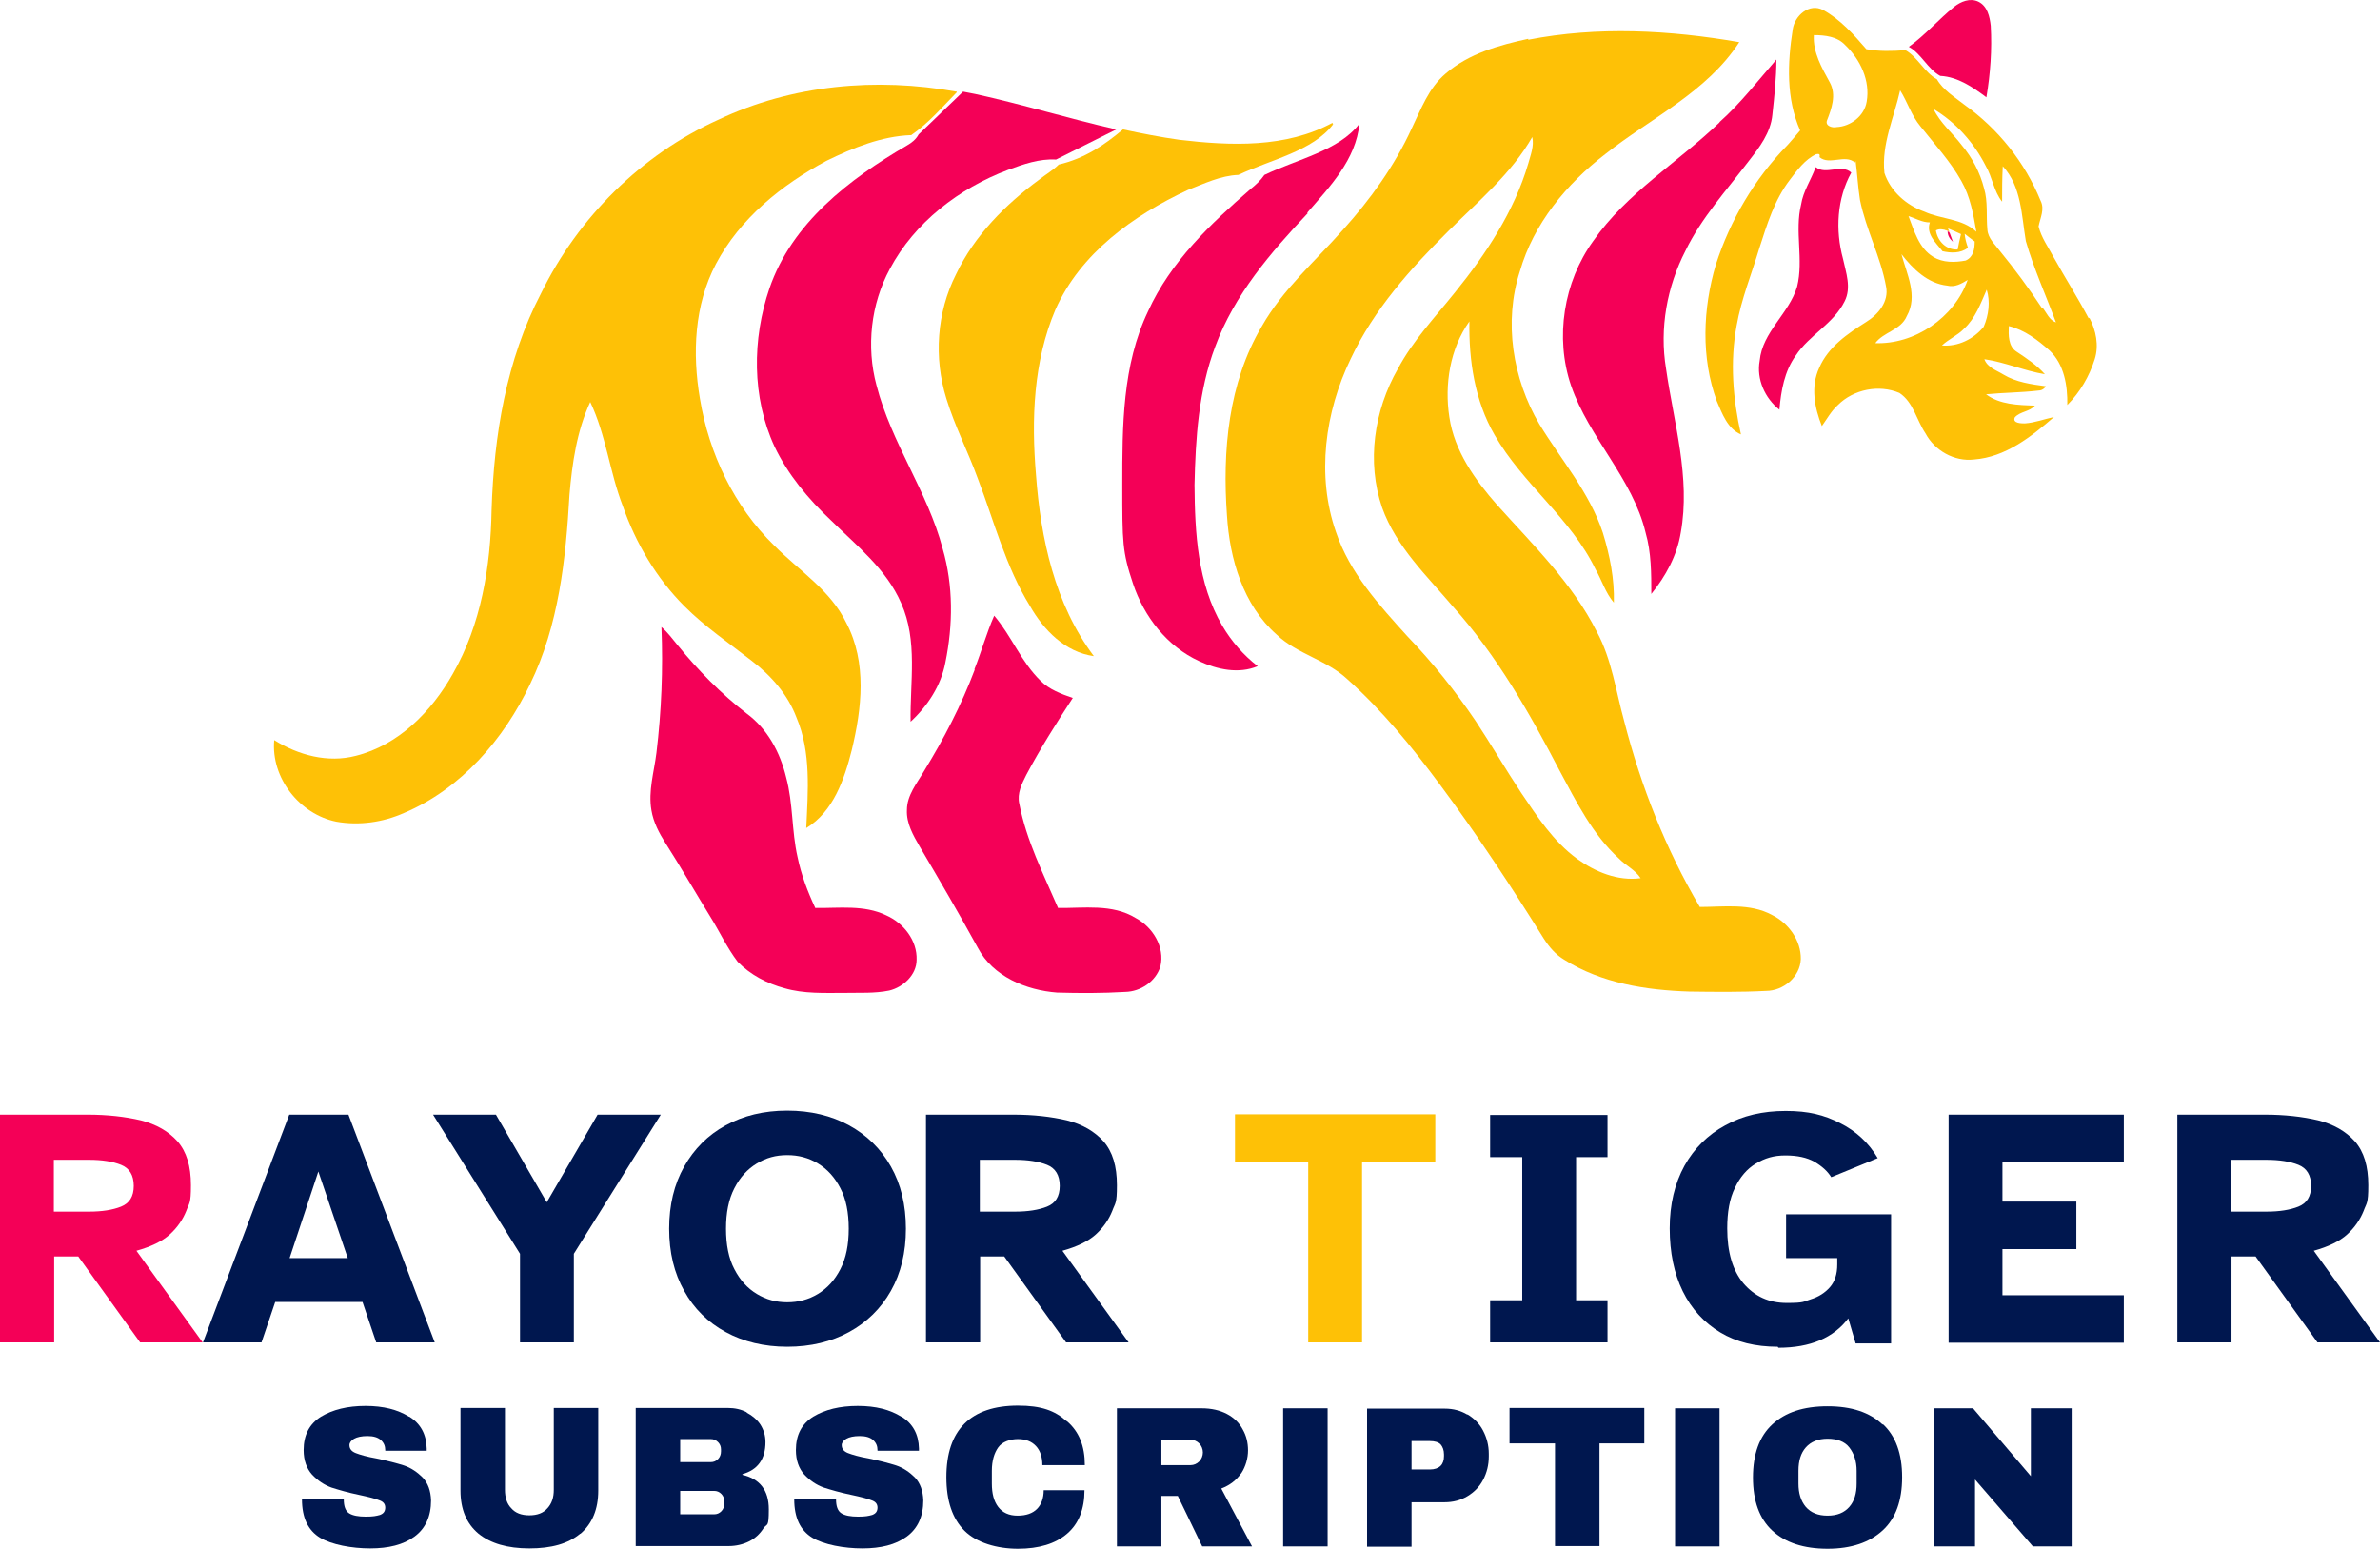 <?xml version="1.0" encoding="UTF-8"?>
<svg id="_レイヤー_1" xmlns="http://www.w3.org/2000/svg" version="1.1" viewBox="0 0 711.7 463.1">
  <!-- Generator: Adobe Illustrator 29.3.1, SVG Export Plug-In . SVG Version: 2.1.0 Build 151)  -->
  <defs>
    <style>
      .st0 {
        fill: #f40057;
      }

      .st1 {
        fill: #00174f;
      }

      .st2 {
        fill: #fec106;
      }
    </style>
  </defs>
  <g>
    <g>
      <path class="st0" d="M580.3,22.7c5.2.3,9.7,3.4,13.7,6.4,1.2-7.1,1.7-14.3,1.3-21.4-.3-2.7-1-5.9-3.7-7.2-2.5-1.2-5.3,0-7.2,1.5-4.7,3.8-8.7,8.5-13.6,12,3.7,2,5.7,6.7,9.4,8.7h0Z"/>
      <path class="st0" d="M542.9,50.1h0c-1.4,3.8-3.7,7.1-4.3,11-2,8.1.8,16.5-1.2,24.6-2.4,8.1-10.4,13.5-11.2,22.2-1,5.5,1.6,11.2,5.9,14.6.5-5.7,1.5-11.5,4.9-16.2,4-6.1,11.3-9.5,14.6-16.2,2.1-4.1.4-8.6-.5-12.8-2.3-8.5-1.8-17.9,2.5-25.7-2.9-2.7-7.6.8-10.6-1.6h-.1Z"/>
      <path class="st2" d="M624.6,95.2c-3.3-6.2-7.1-12.2-10.5-18.3-1.6-3-3.7-5.9-4.5-9.2.5-2.6,1.9-5.1.6-7.7-4.7-11.5-12.7-21.5-22.8-28.7-2.9-2.3-6.3-4.3-8.2-7.6h0c-3.7-2-5.7-6.6-9.4-8.7h0c-3.9.3-7.9.4-11.7-.3-3.8-4.4-7.8-8.9-12.9-11.7-4.2-2.2-8.5,1.7-9.1,5.7-1.6,10.1-2,20.8,2.2,30.3-1.2,1.5-2.5,2.9-3.8,4.4-9.8,10-17.1,22.4-21.4,35.7-3.9,13.2-4.5,27.8.3,40.9,1.6,3.7,3.2,8.2,7.2,9.9-2.4-10.6-3.3-21.7-1.3-32.5,1.4-8,4.5-15.5,6.8-23.2,2.3-7.1,4.5-14.4,9.1-20.4,2.2-2.9,4.5-6.1,7.9-7.7.9-.2,1.2,0,1,.9,3,2.5,7.6-1,10.6,1.6,0,0,0-.2.2-.4.5,3.9.7,7.8,1.3,11.6,1.8,8.9,6.2,17,7.8,25.9.9,4.5-2.4,8.4-6,10.6-5.5,3.5-11.3,7.4-14,13.7-2.6,5.6-1.4,11.9.8,17.4,1.5-2.1,2.8-4.5,4.8-6.3,4.7-4.7,12.3-6.2,18.4-3.6,4.2,2.8,5.1,8.1,7.8,12.1,2.7,5.1,8.6,8.5,14.5,7.8,9.4-.7,17.1-6.8,23.9-12.7-2.9.6-5.7,1.7-8.7,1.9-1,0-3.8,0-3-1.8,1.6-1.8,4.5-1.7,6-3.5-5-.2-10.5-.3-14.6-3.4,5.1-.5,10.3-.5,15.5-1.1,1,0,1.8-.4,2.4-1.3-4.4-.6-8.9-1.2-12.7-3.5-2.1-1.3-4.8-2.1-5.7-4.6,6.2.9,12,3.5,18.1,4.5-2.4-2.7-5.4-4.7-8.4-6.7-2.6-1.6-2.5-5-2.4-7.7,4.7,1.1,8.7,4.2,12.2,7.3,4.4,4.2,5.4,10.5,5.3,16.3,3.8-3.8,6.6-8.6,8.2-13.7,1.3-4.1.4-8.6-1.6-12.4l-.2.2ZM558.2,30.4c-.7,4.3-4.8,7.4-9,7.6-1.2.3-3.4-.3-2.9-1.9,1.4-3.6,2.9-7.7.9-11.4-2.4-4.4-5.1-9-4.8-14.2,3.3,0,7,.4,9.4,3,4.5,4.3,7.5,10.6,6.4,16.9h0ZM563.5,51.6c-.9-8.5,2.9-16.5,4.7-24.6,2.2,3.5,3.4,7.6,6.1,10.8,4.2,5.3,8.9,10.4,12.2,16.3,2.7,4.7,3.6,10,4.5,15.2-4.2-4-10.5-3.7-15.5-6-5.4-1.9-10.2-6.1-12-11.6h0ZM580.8,75.1c2.6.6,5.4.7,7.7-1-.5-1.4-.9-2.8-1-4.2,1,.8,2,1.6,3,2.3,0,2.3-.4,4.7-2.7,5.7-3.2.6-6.8.7-9.7-1.1-4.3-2.6-5.7-7.8-7.4-12.2,2.1.7,4.1,1.9,6.4,1.9-1.2,3.4,1.7,6,3.7,8.5h0ZM581.6,68.8c.2,0,.4,0,.6.2h.2c.2,0,.4.3.6.5-.2-.4-.3-.8-.5-1.2,1,.4,2.9,1.2,3.9,1.7-.4,1.5-.7,3.1-1,4.6-3.4.2-6-2.5-6.5-5.7,1.1-.6,2.2-.3,3.3,0-.2,0-.4-.2-.6-.2h0ZM560.7,102.7c2.5-3.5,7.7-3.9,9.5-8.2,3.4-6,0-12.5-1.6-18.5,3.4,4.4,7.9,8.8,13.7,9.4,2.2.6,4.3-.6,6.1-1.7-4,11.3-15.9,19.4-27.8,18.9h0ZM593.2,97.7c-3,3.7-7.7,6-12.5,5.6,2-1.9,4.7-3,6.6-5,3.4-3.1,5-7.6,6.8-11.7,1.1,3.6.6,7.6-.9,11.1h0ZM610.6,92.1c-3.9-5.9-8.1-11.6-12.6-17.1-1.4-1.9-3.5-3.7-3.7-6.3-.4-4.1.2-8.4-1-12.4-1.2-4.7-3.5-9.1-6.6-12.8-2.8-3.7-6.5-6.7-8.5-10.9,6.7,4,12.1,10.1,15.6,17,2,3.4,2.4,7.6,4.9,10.7,0-3.5,0-7,.2-10.6,5.6,6,5.6,14.8,6.9,22.4,2.4,8.3,6,16.2,9,24.3-2-.7-2.8-2.9-4-4.4h-.2Z"/>
      <path class="st0" d="M584,72.3c-.3-.9-.7-1.8-1-2.7-.2-.2-.4-.3-.6-.5,0,1.3.6,2.3,1.6,3.2Z"/>
    </g>
    <path class="st2" d="M456.9,11.9c20.9-4.1,42.4-2.9,63.2.7-9.7,15-26.5,22.7-40.1,33.5-11.6,8.9-21.4,20.8-25.5,35-4.9,15.1-2.2,32.1,5.8,45.7,6.5,10.7,15,20.4,19,32.5,2.1,6.8,3.5,13.8,3.3,20.9-2.5-2.9-3.6-6.7-5.5-10-7.4-15.3-21.8-25.5-30.2-40.2-5.9-10.2-7.7-22.2-7.5-33.9-5.8,8.1-7.5,18.9-6,28.6,1.5,10.2,7.7,18.8,14.3,26.3,10.7,11.9,22.5,23.4,29.8,37.9,4.5,8.3,5.7,17.8,8.2,26.8,5,19.4,12.4,38.2,22.6,55.5,7.2,0,15-1.2,21.6,2.4,4.9,2.4,8.7,7.6,8.6,13.2-.2,5.3-5.2,9.5-10.4,9.5-7.6.4-15.3.3-22.9.2-12.9-.4-26.3-2.5-37.4-9.5-2.6-1.5-4.6-3.9-6.2-6.4-9.8-15.7-20-31.2-31.1-46.1-8.3-11.2-17.2-22.1-27.6-31.4-6.2-5.8-15-7.5-21.1-13.3-10.1-8.9-14.1-22.7-14.9-35.7-1.4-19.2.4-39.6,10.4-56.5,6.3-11.1,16-19.5,24.3-28.9,8.2-9.1,15.4-19.1,20.5-30.2,2.8-5.8,5.1-12.2,10.2-16.5,6.9-6,16-8.5,24.7-10.4v.3ZM458.3,40.8c-6.3,11.1-16.2,19.3-25.1,28.2-11.4,11.3-22.4,23.6-29.3,38.3-7.7,15.9-10.3,34.9-4.4,51.8,4.1,12.2,12.9,21.8,21.3,31.1,7.5,7.8,14.3,16.3,20.4,25.3,4.7,7.1,9,14.5,13.7,21.6,4.8,7.1,9.6,14.5,16.7,19.7,5.4,3.9,12.1,6.7,19,5.8-1.6-2.5-4.5-3.8-6.5-5.9-7.9-7.2-12.7-16.9-17.7-26.2-9-17.3-18.8-34.5-31.9-49.1-7.8-9.2-17-17.9-21.2-29.6-4.7-13.7-2.4-29.1,4.7-41.5,4.5-8.5,11.2-15.5,17.1-22.9,9.3-11.5,17.7-24.2,21.9-38.5.7-2.6,1.8-5.2,1.2-7.9v-.2Z"/>
    <path class="st0" d="M514.2,36.5c6.3-5.6,11.5-12.4,17-18.7,0,5.5-.6,11-1.2,16.5-.5,5.4-3.9,9.8-7.1,13.9-6.6,8.7-14.1,16.9-18.9,26.8-5.5,10.7-7.8,23.2-5.8,35.2,2.3,16.2,7.4,32.6,4.4,49.1-1.1,6.8-4.5,13-8.8,18.3,0-6.1,0-12.4-1.7-18.3-3.9-16.3-16.9-28.3-22.3-44-4.9-14.4-2.2-31,6.6-43.2,10-14.4,25.3-23.5,37.8-35.5h0Z"/>
    <g>
      <path class="st2" d="M286,27.4c-23.9-4.3-49.1-2.1-71.2,8.4-23,10.4-41.9,29.2-53,51.9-10.4,19.9-14.1,42.5-14.8,64.8-.3,16.9-3.1,34.2-11.6,49-6.3,11.2-16.2,21.3-29,24.5-8.4,2.2-17.2-.2-24.4-4.7-1,11.3,7.6,22.2,18.6,24.4,6.8,1.2,13.9.2,20.2-2.6,17.1-7.2,29.9-22.1,37.7-38.5,8.6-17.6,10.7-37.4,11.8-56.7.8-9.4,2.2-19.1,6.2-27.7,4.7,9.8,5.8,20.9,9.7,31,3.9,11.2,10.1,21.7,18.5,30.1,6.1,6.1,13.3,11,20.1,16.3,5.8,4.4,10.8,10.1,13.4,17,4.4,10.4,3.4,22,2.9,33,8.1-4.9,11.4-14.6,13.6-23.3,3-12.4,4.6-26.2-1.6-38-4.7-9.8-14.2-15.7-21.6-23.2-12-11.7-19.5-27.5-22.2-43.9-2.3-13.5-1.7-28,4.8-40.3,7.2-13.6,19.6-23.6,33-30.8,8-3.9,16.5-7.4,25.4-7.7,5.3-3.7,9.1-8.2,13.6-12.8v-.2Z"/>
      <path class="st2" d="M398.5,37v-.3c-14,7.6-30.5,6.9-45.8,5.1-5.7-.8-11.3-1.9-16.9-3.1-5.6,4.7-11.5,8.7-19.2,10.5-1.7,1.7-3.8,2.9-5.7,4.4-10.2,7.5-19.5,16.8-25,28.4-5.8,11.4-6.7,25-2.9,37.2,2.5,8.2,6.5,15.9,9.4,23.9,4.9,12.8,8.3,26.3,15.6,38.1,4.1,7.2,10.5,13.8,19.1,15-11.7-15.6-15.9-35.2-17.3-54.2-1.4-16.6-.8-33.9,5.8-49.4,7.5-16.9,23.3-28.2,39.6-35.8,4.9-1.9,9.8-4.3,15.1-4.5h0c9.7-4.6,22.3-7.1,28.4-15.2h-.2Z"/>
      <path class="st0" d="M390.9,63.6c6.7-7.7,14.6-15.9,15.6-26.6-6,8-18.6,10.6-28.4,15.3-1.1,1.6-2.5,2.9-4,4.1-12.1,10.5-24.1,21.9-30.8,36.7-7.7,16.1-7.7,34.4-7.7,51.8s0,20,3.2,29.6c3.3,9.9,10.2,18.8,19.8,23.2,5.4,2.5,11.8,3.9,17.5,1.5-4.3-3.3-7.9-7.5-10.6-12.1-7.4-12.6-8.2-27.8-8.3-42.1.3-13.9,1.2-28.2,6.2-41.4,5.7-15.5,16.6-28.1,27.7-39.9h-.2Z"/>
      <path class="st0" d="M333.8,38.7c-14.1-3.2-28-7.5-42.2-10.6-1.2-.2-2.4-.5-3.6-.7l-13.3,12.8c-.8,1.5-2.1,2.5-3.5,3.3-17.2,10-34.4,23.2-41.1,42.7-5.2,15.2-5.3,32.6,1.5,47.3,4,8.4,10.1,15.7,16.9,22.1,7.7,7.6,16.6,14.6,21,24.8,5,11.2,2.6,23.6,2.8,35.4,5.1-4.7,9.1-10.8,10.4-17.7,2.3-11.2,2.4-23-.8-34-4.5-17.1-15.4-31.7-19.8-48.9-3.1-11.5-1.7-24.3,4-34.8,7.4-13.9,20.7-24.1,35.3-29.6,4.6-1.7,9.4-3.4,14.4-3.1"/>
    </g>
    <path class="st0" d="M291.4,200.1c2.1-5.3,3.6-10.8,5.9-16,5.2,6.1,8.1,13.9,13.9,19.5,2.6,2.6,6.1,3.9,9.6,5.1-4.9,7.5-9.7,15.1-13.9,23-1.3,2.6-2.8,5.5-2.1,8.6,2.1,11,7.2,21,11.6,31.2,7.7.1,16.2-1.3,23.2,3,5.1,2.7,8.8,8.7,7.4,14.5-1.4,4.5-5.9,7.5-10.5,7.6-6.8.4-13.6.4-20.4.2-9.2-.7-19.2-4.8-23.7-13.4-5.6-10.2-11.5-20.3-17.4-30.3-1.9-3.3-4-6.9-3.8-10.9,0-4.4,3-8,5.1-11.6,5.9-9.6,11.2-19.8,15.2-30.4h-.1Z"/>
    <path class="st0" d="M197.8,187.5c1.9,1.6,3.3,3.6,4.9,5.5,6.1,7.5,12.9,14.4,20.5,20.3,6.3,4.6,10.1,11.7,11.9,19.2,2.1,7.8,1.6,15.9,3.4,23.8,1.1,5.3,3,10.3,5.3,15.2,7.1.1,14.6-1,21.2,2.2,5.2,2.3,9.3,7.5,9.1,13.3,0,4.5-4,8.2-8.2,9.2-4.4.9-8.8.6-13.3.7-6,0-12.2.3-18-1.4-5.2-1.4-10.2-4-14-7.9-3.2-4.2-5.4-9-8.2-13.5-4.5-7.3-8.8-14.8-13.4-22-1.9-3-3.6-6.2-4.2-9.8-1-5.8.8-11.5,1.5-17.2,1.5-12.4,2-25,1.5-37.5h0Z"/>
  </g>
  <path class="st0" d="M607.9,76.5"/>
  <path class="st0" d="M597.2,59.9"/>
  <g>
    <path class="st0" d="M0,401.4v-68.1h26.2c5.9,0,11.2.6,15.9,1.7,4.7,1.2,8.3,3.3,11,6.3,2.7,3.1,4,7.4,4,13.1s-.5,5.2-1.4,7.7c-1,2.5-2.6,4.9-4.9,7-2.3,2.1-5.7,3.7-10,4.9l19.8,27.4h-18.7l-18.5-25.7h-7.2v25.7H0ZM16.1,362.3h10.6c3.8,0,7-.5,9.5-1.5s3.8-3,3.8-6.2-1.3-5.3-3.8-6.3-5.7-1.5-9.5-1.5h-10.6v15.4h0Z"/>
    <path class="st1" d="M60.7,401.4l25.8-68.1h17.7l25.8,68.1h-17.5l-4.1-12.1h-26.1l-4.1,12.1h-17.5ZM86.7,376.2h17.3l-8.8-25.9-8.6,25.9h0Z"/>
    <path class="st1" d="M155.5,401.4v-26.5l-26-41.6h18.8l15.2,26.2,15.2-26.2h18.9l-26,41.6v26.5h-16.1Z"/>
    <path class="st1" d="M235.4,402.7c-6.9,0-13.1-1.5-18.4-4.4-5.3-2.9-9.5-7-12.4-12.3-3-5.3-4.5-11.5-4.5-18.6s1.5-13.3,4.5-18.6c3-5.3,7.1-9.4,12.4-12.3,5.3-2.9,11.4-4.4,18.4-4.4s13.2,1.5,18.5,4.4c5.3,2.9,9.5,7,12.5,12.3s4.5,11.5,4.5,18.6-1.5,13.3-4.5,18.6c-3,5.3-7.2,9.4-12.5,12.3-5.3,2.9-11.5,4.4-18.5,4.4ZM235.4,389.4c3.3,0,6.4-.8,9.2-2.5s5-4.1,6.7-7.4,2.5-7.3,2.5-12.1-.8-8.9-2.5-12.1c-1.7-3.3-3.9-5.7-6.7-7.4-2.8-1.7-5.8-2.5-9.2-2.5s-6.3.8-9.1,2.5-5,4.1-6.7,7.4-2.5,7.3-2.5,12.1.8,8.9,2.5,12.1c1.7,3.3,3.9,5.7,6.7,7.4,2.8,1.7,5.8,2.5,9.1,2.5Z"/>
    <path class="st1" d="M276.9,401.4v-68.1h26.2c5.9,0,11.2.6,15.9,1.7,4.7,1.2,8.3,3.3,11,6.3,2.7,3.1,4,7.4,4,13.1s-.5,5.2-1.4,7.7c-1,2.5-2.6,4.9-4.9,7s-5.7,3.7-10,4.9l19.8,27.4h-18.7l-18.5-25.7h-7.2v25.7h-16.2ZM293,362.3h10.6c3.8,0,7-.5,9.5-1.5s3.8-3,3.8-6.2-1.3-5.3-3.8-6.3-5.7-1.5-9.5-1.5h-10.6v15.4h0Z"/>
    <path class="st2" d="M391.2,401.4v-54h-21.9v-14.2h59.9v14.2h-21.9v54h-16.1Z"/>
    <path class="st1" d="M445.6,401.4v-12.6h9.6v-42.8h-9.6v-12.6h35.1v12.6h-9.4v42.8h9.4v12.6h-35.1Z"/>
    <path class="st1" d="M531.6,402.7c-6.7,0-12.4-1.4-17.2-4.3s-8.6-7-11.2-12.3-3.9-11.6-3.9-18.8,1.5-13.4,4.4-18.7c2.9-5.2,7-9.3,12.2-12.1,5.2-2.9,11.2-4.3,18.1-4.3s11.4,1.2,16.2,3.6,8.6,5.9,11.3,10.5l-13.9,5.7c-1.1-1.8-2.8-3.3-5-4.6-2.3-1.3-5.2-1.9-8.7-1.9s-6.1.8-8.8,2.4-4.8,4.1-6.3,7.3c-1.6,3.2-2.3,7.3-2.3,12.1,0,7.1,1.6,12.6,4.9,16.5,3.3,3.8,7.5,5.8,12.9,5.8s4.9-.4,7.2-1.1,4.2-1.9,5.7-3.6,2.2-4,2.2-6.8v-1.9h-15.3v-13.1h31.4v38.6h-10.6l-2.2-7.5c-4.4,5.8-11.3,8.8-20.9,8.8l-.2-.3Z"/>
    <path class="st1" d="M582.7,401.4v-68.1h52.4v14.2h-36.3v11.8h22.1v14.2h-22.1v13.8h36.3v14.2h-52.4Z"/>
    <path class="st1" d="M651.1,401.4v-68.1h26.2c5.9,0,11.2.6,15.9,1.7,4.7,1.2,8.3,3.3,11,6.3,2.7,3.1,4,7.4,4,13.1s-.5,5.2-1.4,7.7c-1,2.5-2.6,4.9-4.9,7-2.3,2.1-5.7,3.7-10,4.9l19.8,27.4h-18.7l-18.5-25.7h-7.2v25.7h-16.2ZM667.2,362.3h10.6c3.8,0,7-.5,9.5-1.5s3.8-3,3.8-6.2-1.3-5.3-3.8-6.3-5.7-1.5-9.5-1.5h-10.6v15.4h0Z"/>
  </g>
  <g>
    <path class="st1" d="M122.4,423.6c3.4,2.1,5.1,5.3,5.2,9.5v.7h-12.4v-.2c0-1.2-.4-2.2-1.3-3-.9-.8-2.2-1.2-4-1.2s-3.1.3-4,.8c-.9.5-1.4,1.2-1.4,1.9,0,1.1.6,1.9,1.9,2.4,1.3.5,3.3,1.1,6.2,1.6,3.3.7,6,1.4,8.2,2.1,2.1.7,4,2,5.6,3.6,1.6,1.7,2.4,4,2.5,6.8,0,4.9-1.7,8.5-5,10.9-3.3,2.4-7.7,3.5-13.2,3.5s-11.5-1.1-15-3.2c-3.6-2.2-5.4-6-5.4-11.5h12.5c0,2.1.5,3.5,1.6,4.2,1.1.7,2.8,1,5,1s3.1-.2,4.2-.5c1.1-.4,1.6-1.1,1.6-2.2s-.6-1.8-1.8-2.2c-1.2-.5-3.2-1-6-1.6-3.4-.7-6.1-1.5-8.3-2.2-2.2-.8-4.1-2.1-5.8-3.9-1.6-1.8-2.5-4.2-2.5-7.3,0-4.5,1.7-7.8,5.2-10,3.5-2.1,7.9-3.2,13.3-3.2s9.6,1.1,13,3.2Z"/>
    <path class="st1" d="M173.5,458.6c-3.6,3-8.6,4.4-15.2,4.4s-11.6-1.5-15.2-4.4c-3.6-3-5.4-7.3-5.4-12.9v-24.7h13.3v24.5c0,2.3.6,4.2,1.9,5.5,1.2,1.4,3,2.1,5.4,2.1s4.2-.7,5.4-2.1c1.3-1.4,1.9-3.2,1.9-5.5v-24.5h13.3v24.7c0,5.6-1.8,9.9-5.3,12.9Z"/>
    <path class="st1" d="M223.3,422.4c1.7.9,3.1,2.1,4.1,3.6,1,1.6,1.5,3.3,1.5,5.2,0,5.1-2.3,8.3-6.9,9.6v.2c5.2,1.2,7.9,4.6,7.9,10.3s-.5,4.1-1.6,5.7c-1.1,1.7-2.5,3-4.3,3.9-1.8.9-3.9,1.4-6.1,1.4h-27.8v-41.3h27.5c2.1,0,4,.4,5.7,1.3ZM203.4,437.2h9.1c.9,0,1.6-.3,2.2-.9.6-.6.9-1.4.9-2.3v-.6c0-.9-.3-1.6-.9-2.2-.6-.6-1.3-.9-2.2-.9h-9.1v7ZM203.4,452.8h10.1c.9,0,1.6-.3,2.2-.9.6-.6.9-1.4.9-2.3v-.6c0-.9-.3-1.7-.9-2.3-.6-.6-1.3-.9-2.2-.9h-10.1v7.1Z"/>
    <path class="st1" d="M269.6,423.6c3.4,2.1,5.1,5.3,5.2,9.5v.7h-12.4v-.2c0-1.2-.4-2.2-1.3-3-.9-.8-2.2-1.2-4-1.2s-3.1.3-4,.8c-.9.5-1.4,1.2-1.4,1.9,0,1.1.6,1.9,1.9,2.4,1.3.5,3.3,1.1,6.2,1.6,3.3.7,6,1.4,8.2,2.1,2.1.7,4,2,5.6,3.6,1.6,1.7,2.4,4,2.5,6.8,0,4.9-1.7,8.5-5,10.9-3.3,2.4-7.7,3.5-13.2,3.5s-11.5-1.1-15-3.2c-3.6-2.2-5.4-6-5.4-11.5h12.5c0,2.1.5,3.5,1.6,4.2,1.1.7,2.8,1,5,1s3.1-.2,4.2-.5c1.1-.4,1.6-1.1,1.6-2.2s-.6-1.8-1.8-2.2c-1.2-.5-3.2-1-6-1.6-3.4-.7-6.1-1.5-8.3-2.2-2.2-.8-4.1-2.1-5.8-3.9-1.6-1.8-2.5-4.2-2.5-7.3,0-4.5,1.7-7.8,5.2-10,3.5-2.1,7.9-3.2,13.3-3.2s9.6,1.1,13,3.2Z"/>
    <path class="st1" d="M319.1,425c3.6,3.1,5.3,7.4,5.3,13.1h-12.7c0-2.4-.6-4.3-1.9-5.7-1.3-1.4-3.1-2.1-5.4-2.1s-4.7.8-5.9,2.5-1.9,4-1.9,7v3.8c0,3,.6,5.3,1.9,7,1.3,1.7,3.2,2.6,5.8,2.6s4.5-.7,5.8-2c1.3-1.3,2-3.2,2-5.6h12.2c0,5.6-1.7,10-5.2,13s-8.4,4.5-14.7,4.5-12.4-1.8-16-5.4c-3.6-3.6-5.4-8.9-5.4-16s1.8-12.4,5.4-16c3.6-3.6,9-5.4,16-5.4s11,1.5,14.5,4.6Z"/>
    <path class="st1" d="M371.1,440.6c-1.4,2-3.3,3.5-5.9,4.5l9.2,17.3h-14.9l-7.3-15.1h-4.9v15.1h-13.3v-41.3h25.3c3,0,5.5.6,7.6,1.7,2.1,1.1,3.7,2.7,4.7,4.6,1.1,1.9,1.6,4,1.6,6.3s-.7,4.8-2,6.8ZM358.6,431.6c-.7-.7-1.6-1.1-2.6-1.1h-8.7v7.6h8.7c1,0,1.9-.4,2.6-1.1.7-.7,1.1-1.7,1.1-2.7s-.4-2-1.1-2.7Z"/>
    <path class="st1" d="M383.7,462.4v-41.3h13.3v41.3h-13.3Z"/>
    <path class="st1" d="M438.8,422.9c2,1.2,3.6,2.8,4.7,4.9,1.1,2.1,1.7,4.4,1.7,6.9v.8c0,2.6-.6,4.9-1.7,7-1.1,2.1-2.7,3.7-4.7,4.9-2,1.2-4.3,1.8-6.8,1.8h-9.9v13.3h-13.3v-41.3h23.2c2.6,0,4.8.6,6.8,1.8ZM422.1,439.4h5.5c1.4,0,2.5-.4,3.2-1.1.7-.7,1-1.7,1-2.9v-.5c0-1.3-.4-2.3-1-3-.7-.7-1.8-1-3.2-1h-5.5v8.5Z"/>
    <path class="st1" d="M478.3,431.6v30.7h-13.3v-30.7h-13.6v-10.6h40.3v10.6h-13.5Z"/>
    <path class="st1" d="M500.9,462.4v-41.3h13.3v41.3h-13.3Z"/>
    <path class="st1" d="M563,425.8c3.9,3.6,5.8,8.9,5.8,15.9s-1.9,12.3-5.8,15.9c-3.9,3.6-9.4,5.5-16.5,5.5s-12.6-1.8-16.5-5.4c-3.9-3.6-5.8-8.9-5.8-15.9s1.9-12.3,5.8-15.9c3.9-3.6,9.3-5.4,16.5-5.4s12.6,1.8,16.5,5.5ZM540,432.8c-1.5,1.7-2.2,4-2.2,7v3.8c0,2.9.7,5.2,2.2,7,1.5,1.7,3.6,2.6,6.5,2.6s5-.9,6.5-2.6,2.2-4,2.2-7v-3.8c0-2.9-.8-5.2-2.2-7s-3.7-2.6-6.5-2.6-5,.9-6.5,2.6Z"/>
    <path class="st1" d="M607.9,462.4l-17.3-20v20h-12.2v-41.3h11.6l17.3,20.3v-20.3h12.2v41.3h-11.6Z"/>
  </g>
</svg>